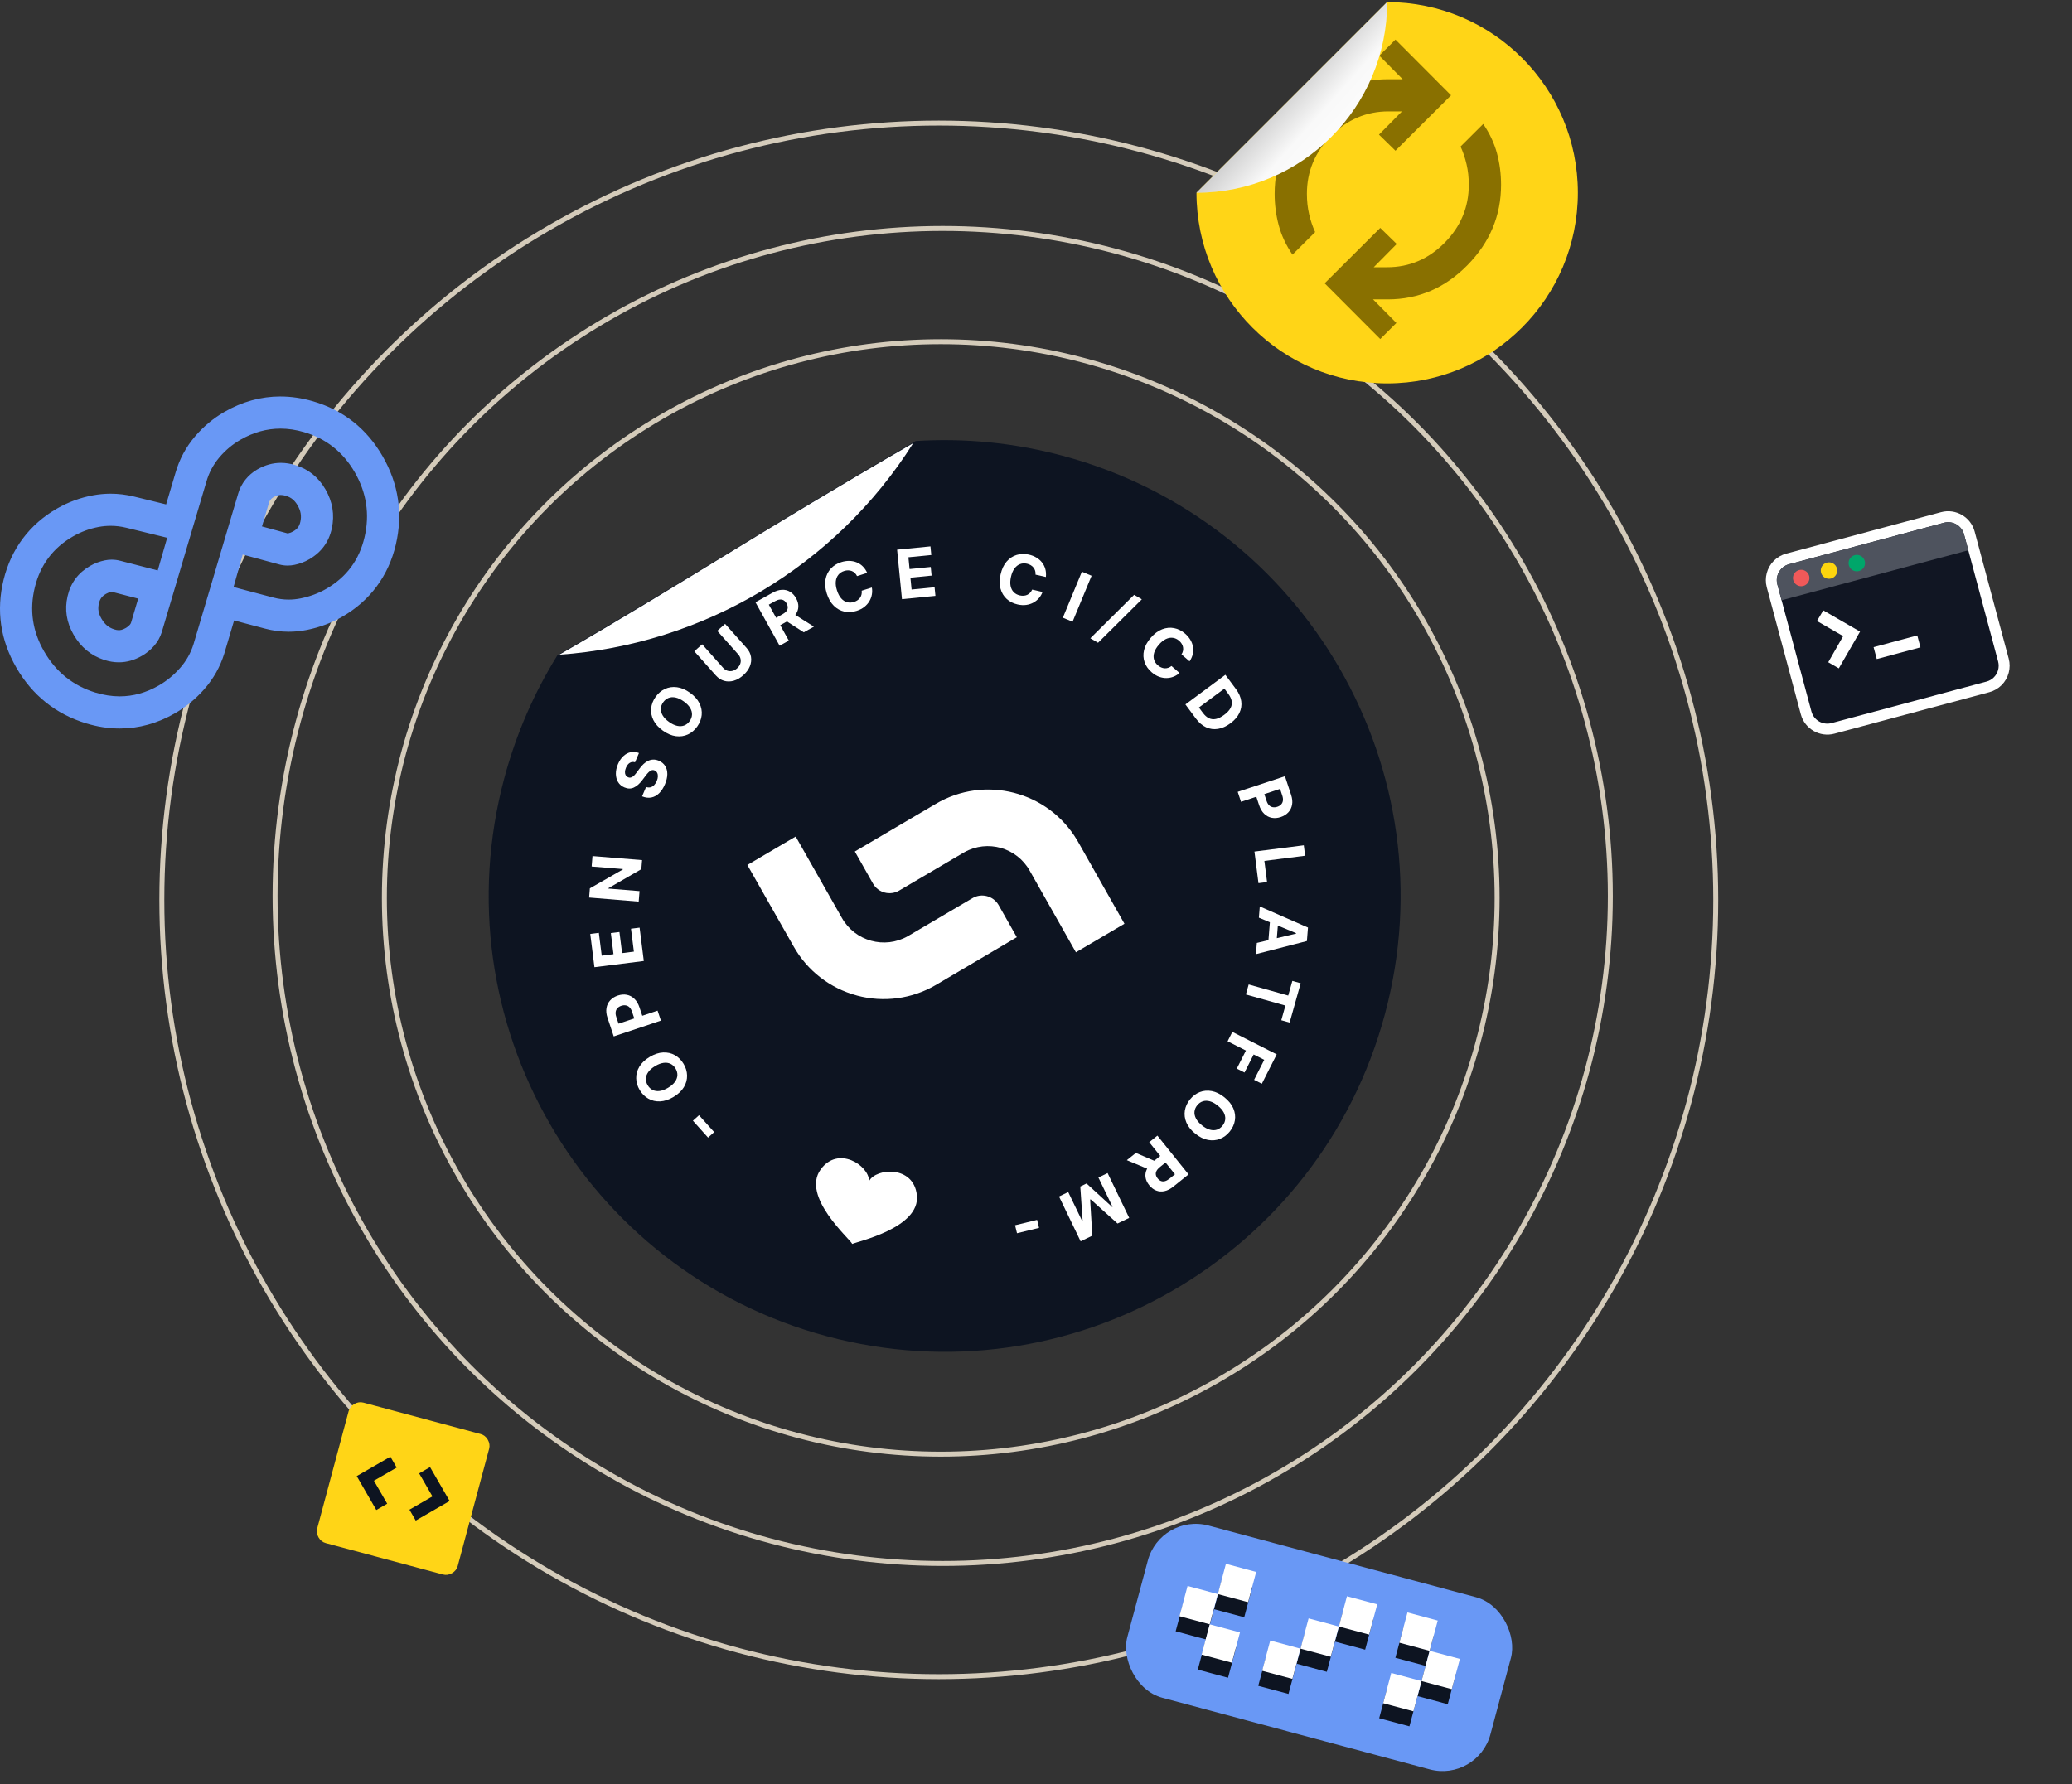 <svg width="418" height="360" viewBox="0 0 418 360" fill="none" xmlns="http://www.w3.org/2000/svg">
<rect x="0" y="0" width="418" height="360" fill="#333333" stroke="none"/>
<path d="M166.77 269.623C215.83 282.769 266.258 253.655 279.403 204.594C292.549 155.534 263.434 105.107 214.374 91.961C204.441 89.299 194.451 88.37 184.726 88.988C157.865 104.496 136.452 118.343 112.472 132.188C107.803 139.696 104.147 148.009 101.741 156.99C88.595 206.05 117.71 256.478 166.77 269.623Z" fill="#0D1421"/>
<path d="M184.23 89.421C168.618 114.188 141.943 130.078 112.836 132.11C137.514 117.862 154.113 106.81 184.23 89.421Z" fill="white"/>
<path d="M139.785 226.14L141.018 225.033L144.075 228.44L142.842 229.546L139.785 226.14Z" fill="white"/>
<path d="M131.06 213.271C131.999 212.708 132.905 212.408 133.776 212.369C134.647 212.328 135.438 212.508 136.152 212.911C136.861 213.312 137.443 213.893 137.898 214.652C138.357 215.417 138.594 216.208 138.611 217.025C138.628 217.841 138.413 218.623 137.966 219.371C137.519 220.118 136.828 220.773 135.892 221.334C134.953 221.896 134.048 222.198 133.178 222.24C132.308 222.281 131.518 222.101 130.809 221.7C130.097 221.3 129.512 220.717 129.054 219.952C128.599 219.193 128.363 218.405 128.346 217.588C128.324 216.771 128.537 215.988 128.984 215.241C129.429 214.49 130.122 213.833 131.06 213.271ZM132.166 215.116C131.558 215.481 131.1 215.879 130.791 216.311C130.481 216.741 130.317 217.184 130.297 217.642C130.278 218.099 130.4 218.547 130.664 218.987C130.927 219.427 131.265 219.747 131.678 219.945C132.09 220.144 132.559 220.209 133.086 220.141C133.611 220.07 134.178 219.853 134.786 219.488C135.394 219.124 135.853 218.727 136.163 218.297C136.472 217.865 136.635 217.42 136.655 216.963C136.674 216.506 136.552 216.057 136.288 215.617C136.025 215.177 135.687 214.858 135.274 214.659C134.862 214.461 134.393 214.397 133.868 214.468C133.342 214.536 132.774 214.752 132.166 215.116Z" fill="white"/>
<path d="M133.332 205.941L123.814 209.126L122.558 205.371C122.316 204.649 122.248 203.988 122.354 203.388C122.456 202.788 122.706 202.274 123.104 201.845C123.497 201.413 124.009 201.092 124.641 200.881C125.273 200.669 125.877 200.619 126.451 200.73C127.026 200.841 127.534 201.11 127.977 201.537C128.419 201.961 128.762 202.539 129.007 203.27L129.807 205.663L128.195 206.203L127.503 204.135C127.373 203.748 127.2 203.451 126.983 203.244C126.761 203.036 126.511 202.91 126.231 202.866C125.946 202.819 125.648 202.849 125.335 202.953C125.019 203.059 124.764 203.215 124.571 203.421C124.374 203.624 124.253 203.875 124.208 204.173C124.16 204.471 124.201 204.816 124.332 205.206L124.786 206.563L132.658 203.929L133.332 205.941Z" fill="white"/>
<path d="M129.879 193.91L119.92 195.161L119.077 188.451L120.813 188.233L121.392 192.837L123.765 192.539L123.23 188.28L124.965 188.062L125.5 192.321L127.878 192.022L127.297 187.398L129.033 187.18L129.879 193.91Z" fill="white"/>
<path d="M119.53 172.742L129.533 173.559L129.384 175.386L122.733 179.224L122.727 179.297L129.022 179.811L128.85 181.926L118.847 181.109L118.998 179.253L125.642 175.449L125.649 175.361L119.358 174.847L119.53 172.742Z" fill="white"/>
<path d="M128.109 153.82C127.73 153.701 127.381 153.736 127.063 153.924C126.746 154.112 126.487 154.44 126.287 154.909C126.152 155.228 126.083 155.516 126.079 155.774C126.073 156.03 126.123 156.251 126.23 156.434C126.338 156.615 126.491 156.748 126.689 156.832C126.852 156.908 127.011 156.935 127.166 156.912C127.323 156.887 127.475 156.825 127.623 156.728C127.767 156.63 127.91 156.506 128.052 156.357C128.191 156.207 128.325 156.04 128.456 155.858L129.007 155.113C129.269 154.748 129.546 154.43 129.84 154.157C130.134 153.884 130.442 153.671 130.767 153.518C131.091 153.365 131.431 153.284 131.786 153.275C132.142 153.263 132.514 153.338 132.9 153.498C133.464 153.742 133.892 154.094 134.186 154.557C134.478 155.014 134.624 155.559 134.625 156.192C134.624 156.82 134.464 157.51 134.144 158.261C133.827 159.007 133.436 159.608 132.973 160.064C132.51 160.517 131.989 160.803 131.409 160.922C130.828 161.037 130.202 160.96 129.531 160.693L130.335 158.803C130.653 158.914 130.95 158.935 131.224 158.867C131.496 158.795 131.741 158.649 131.959 158.429C132.175 158.205 132.354 157.924 132.497 157.587C132.638 157.257 132.712 156.949 132.719 156.665C132.728 156.377 132.675 156.13 132.562 155.921C132.448 155.713 132.28 155.562 132.057 155.467C131.85 155.379 131.649 155.366 131.455 155.43C131.263 155.49 131.067 155.616 130.868 155.808C130.671 155.998 130.46 156.243 130.235 156.546L129.555 157.444C129.034 158.142 128.477 158.631 127.882 158.91C127.288 159.19 126.65 159.183 125.968 158.89C125.408 158.655 124.983 158.299 124.693 157.82C124.404 157.339 124.255 156.784 124.245 156.155C124.236 155.526 124.374 154.875 124.661 154.201C124.952 153.516 125.324 152.967 125.776 152.556C126.229 152.142 126.725 151.881 127.265 151.773C127.804 151.665 128.351 151.723 128.905 151.948L128.109 153.82Z" fill="white"/>
<path d="M139.184 139.776C140.076 140.41 140.714 141.119 141.1 141.902C141.487 142.682 141.639 143.48 141.557 144.295C141.473 145.106 141.175 145.872 140.662 146.594C140.146 147.321 139.517 147.856 138.776 148.199C138.035 148.542 137.232 148.659 136.368 148.549C135.504 148.44 134.627 148.069 133.737 147.437C132.845 146.803 132.206 146.095 131.819 145.315C131.431 144.535 131.279 143.739 131.363 142.929C131.443 142.116 131.742 141.346 132.259 140.619C132.772 139.898 133.399 139.365 134.14 139.022C134.88 138.675 135.682 138.556 136.546 138.665C137.413 138.772 138.292 139.142 139.184 139.776ZM137.937 141.53C137.359 141.119 136.81 140.859 136.291 140.75C135.773 140.638 135.301 140.665 134.874 140.831C134.448 140.997 134.086 141.289 133.788 141.707C133.491 142.125 133.334 142.563 133.318 143.02C133.302 143.477 133.43 143.933 133.704 144.389C133.979 144.841 134.406 145.273 134.984 145.683C135.562 146.094 136.11 146.355 136.628 146.467C137.147 146.576 137.62 146.548 138.047 146.382C138.474 146.216 138.835 145.924 139.133 145.506C139.43 145.088 139.587 144.65 139.603 144.193C139.619 143.736 139.49 143.281 139.214 142.828C138.941 142.373 138.515 141.94 137.937 141.53Z" fill="white"/>
<path d="M144.695 127.296L146.28 125.884L150.616 130.75C151.102 131.297 151.398 131.891 151.502 132.533C151.609 133.174 151.531 133.816 151.269 134.46C151.006 135.102 150.564 135.699 149.944 136.251C149.322 136.806 148.677 137.177 148.009 137.365C147.339 137.551 146.692 137.554 146.068 137.375C145.445 137.195 144.89 136.832 144.403 136.286L140.067 131.419L141.651 130.008L145.866 134.739C146.121 135.024 146.409 135.223 146.731 135.334C147.056 135.443 147.389 135.458 147.731 135.381C148.074 135.303 148.397 135.129 148.702 134.857C149.01 134.583 149.22 134.282 149.334 133.953C149.45 133.622 149.472 133.29 149.398 132.957C149.328 132.622 149.165 132.312 148.911 132.027L144.695 127.296Z" fill="white"/>
<path d="M157.279 130.294L152.402 121.521L155.863 119.598C156.526 119.229 157.157 119.033 157.757 119.01C158.358 118.982 158.902 119.116 159.387 119.411C159.873 119.701 160.278 120.136 160.6 120.715C160.924 121.298 161.077 121.869 161.059 122.428C161.039 122.985 160.853 123.507 160.5 123.995C160.15 124.481 159.638 124.912 158.964 125.286L156.647 126.574L155.818 125.084L157.835 123.962C158.19 123.765 158.457 123.553 158.637 123.326C158.817 123.099 158.91 122.856 158.916 122.599C158.926 122.34 158.85 122.066 158.69 121.777C158.528 121.486 158.333 121.273 158.105 121.138C157.879 121.002 157.619 120.948 157.325 120.977C157.032 121.002 156.708 121.113 156.351 121.311L155.1 122.007L159.133 129.263L157.279 130.294ZM159.797 123.668L164.196 126.448L162.149 127.586L157.797 124.78L159.797 123.668Z" fill="white"/>
<path d="M174.946 115.596L172.901 116.246C172.779 115.993 172.628 115.782 172.448 115.613C172.266 115.441 172.062 115.311 171.835 115.222C171.608 115.133 171.363 115.087 171.102 115.084C170.844 115.081 170.578 115.122 170.304 115.21C169.809 115.367 169.416 115.627 169.127 115.99C168.837 116.349 168.665 116.795 168.611 117.326C168.556 117.854 168.634 118.45 168.845 119.113C169.061 119.795 169.345 120.336 169.694 120.735C170.047 121.134 170.445 121.393 170.888 121.513C171.33 121.633 171.793 121.616 172.276 121.463C172.546 121.377 172.786 121.261 172.993 121.117C173.204 120.971 173.378 120.801 173.515 120.606C173.651 120.409 173.747 120.192 173.802 119.955C173.86 119.717 173.872 119.463 173.837 119.193L175.886 118.552C175.972 119.008 175.975 119.473 175.892 119.948C175.812 120.42 175.646 120.872 175.393 121.305C175.142 121.735 174.802 122.12 174.372 122.463C173.945 122.801 173.425 123.067 172.811 123.262C171.958 123.533 171.134 123.583 170.339 123.41C169.547 123.237 168.84 122.846 168.218 122.238C167.599 121.629 167.125 120.805 166.794 119.765C166.463 118.722 166.377 117.772 166.537 116.916C166.697 116.059 167.052 115.333 167.603 114.736C168.153 114.136 168.848 113.703 169.688 113.436C170.243 113.259 170.781 113.174 171.304 113.179C171.83 113.184 172.324 113.277 172.786 113.459C173.248 113.638 173.662 113.906 174.029 114.262C174.399 114.618 174.705 115.062 174.946 115.596Z" fill="white"/>
<path d="M181.962 120.901L180.978 110.913L187.708 110.25L187.879 111.991L183.261 112.446L183.495 114.826L187.768 114.405L187.939 116.146L183.667 116.567L183.902 118.952L188.54 118.495L188.712 120.236L181.962 120.901Z" fill="white"/>
<path d="M210.997 116.423L208.903 115.952C208.925 115.673 208.901 115.415 208.83 115.178C208.76 114.938 208.65 114.722 208.498 114.531C208.347 114.339 208.159 114.177 207.935 114.043C207.714 113.909 207.463 113.811 207.182 113.748C206.675 113.634 206.206 113.661 205.773 113.829C205.341 113.993 204.968 114.291 204.653 114.723C204.34 115.151 204.106 115.705 203.954 116.384C203.797 117.082 203.769 117.692 203.87 118.213C203.974 118.735 204.186 119.16 204.508 119.486C204.83 119.813 205.238 120.032 205.732 120.143C206.009 120.205 206.274 120.226 206.527 120.206C206.782 120.186 207.018 120.127 207.234 120.028C207.452 119.926 207.644 119.787 207.81 119.61C207.981 119.434 208.119 119.22 208.225 118.97L210.318 119.449C210.162 119.887 209.93 120.29 209.619 120.659C209.313 121.025 208.941 121.332 208.504 121.579C208.07 121.823 207.582 121.984 207.039 122.063C206.499 122.14 205.916 122.108 205.288 121.967C204.414 121.771 203.677 121.398 203.078 120.848C202.481 120.299 202.067 119.605 201.837 118.766C201.61 117.929 201.616 116.977 201.855 115.913C202.095 114.845 202.499 113.981 203.069 113.322C203.639 112.663 204.312 112.215 205.089 111.978C205.866 111.737 206.685 111.713 207.546 111.906C208.113 112.034 208.621 112.231 209.07 112.499C209.522 112.768 209.901 113.098 210.209 113.488C210.517 113.876 210.74 114.316 210.877 114.809C211.017 115.302 211.057 115.84 210.997 116.423Z" fill="white"/>
<path d="M220.216 116.177L216.379 125.45L214.418 124.639L218.255 115.365L220.216 116.177Z" fill="white"/>
<path d="M230.35 120.929L221.519 129.697L219.964 128.793L228.795 120.026L230.35 120.929Z" fill="white"/>
<path d="M239.977 133.449L238.352 132.047C238.503 131.811 238.604 131.572 238.653 131.33C238.705 131.085 238.709 130.843 238.665 130.603C238.622 130.363 238.533 130.131 238.399 129.907C238.266 129.685 238.091 129.48 237.874 129.293C237.48 128.953 237.053 128.756 236.593 128.699C236.134 128.641 235.665 128.727 235.184 128.96C234.705 129.19 234.239 129.568 233.784 130.095C233.317 130.637 233.005 131.162 232.848 131.669C232.693 132.179 232.681 132.653 232.811 133.093C232.94 133.533 233.197 133.918 233.581 134.249C233.796 134.434 234.02 134.578 234.252 134.679C234.486 134.782 234.722 134.841 234.96 134.856C235.199 134.868 235.434 134.836 235.665 134.758C235.898 134.683 236.12 134.56 236.333 134.389L237.952 135.798C237.609 136.111 237.214 136.357 236.766 136.536C236.323 136.715 235.85 136.81 235.348 136.821C234.851 136.833 234.344 136.745 233.828 136.559C233.316 136.372 232.816 136.068 232.329 135.648C231.651 135.063 231.177 134.387 230.907 133.62C230.64 132.854 230.602 132.047 230.794 131.199C230.989 130.353 231.442 129.517 232.155 128.691C232.87 127.862 233.634 127.291 234.447 126.978C235.26 126.666 236.065 126.588 236.862 126.744C237.661 126.898 238.394 127.263 239.062 127.839C239.503 128.219 239.857 128.633 240.127 129.081C240.399 129.531 240.578 130.001 240.665 130.49C240.755 130.977 240.744 131.47 240.632 131.969C240.524 132.471 240.305 132.964 239.977 133.449Z" fill="white"/>
<path d="M241.261 145.001L239.142 142.144L247.202 136.164L249.339 139.045C249.941 139.856 250.297 140.673 250.409 141.498C250.523 142.321 250.396 143.112 250.029 143.873C249.663 144.636 249.062 145.328 248.225 145.949C247.386 146.572 246.546 146.949 245.707 147.079C244.87 147.212 244.071 147.103 243.311 146.752C242.552 146.403 241.869 145.82 241.261 145.001ZM241.866 142.765L242.669 143.847C243.043 144.351 243.446 144.708 243.88 144.92C244.318 145.132 244.79 145.184 245.296 145.077C245.807 144.971 246.363 144.695 246.964 144.249C247.559 143.807 247.981 143.358 248.228 142.902C248.478 142.448 248.564 141.984 248.488 141.508C248.411 141.031 248.186 140.542 247.812 140.038L247.006 138.952L241.866 142.765Z" fill="white"/>
<path d="M249.693 159.782L259.222 156.63L260.465 160.39C260.704 161.112 260.77 161.774 260.662 162.374C260.557 162.973 260.305 163.486 259.907 163.914C259.512 164.344 258.998 164.663 258.365 164.873C257.733 165.082 257.129 165.13 256.555 165.017C255.981 164.904 255.473 164.633 255.032 164.205C254.592 163.779 254.251 163.2 254.009 162.468L253.216 160.072L254.831 159.538L255.515 161.609C255.644 161.996 255.816 162.294 256.033 162.501C256.253 162.71 256.503 162.837 256.783 162.882C257.067 162.929 257.366 162.901 257.679 162.798C257.996 162.693 258.251 162.538 258.444 162.333C258.642 162.13 258.764 161.88 258.81 161.582C258.859 161.284 258.819 160.939 258.69 160.548L258.241 159.19L250.359 161.796L249.693 159.782Z" fill="white"/>
<path d="M253.07 171.834L263.026 170.568L263.294 172.673L255.074 173.719L255.617 177.987L253.881 178.208L253.07 171.834Z" fill="white"/>
<path d="M253.962 185.168L254.144 182.901L263.87 187.16L263.651 189.885L253.369 192.529L253.552 190.263L261.471 188.378L261.477 188.299L253.962 185.168ZM257.905 185.342L257.474 190.696L255.823 190.563L256.254 185.21L257.905 185.342Z" fill="white"/>
<path d="M260.714 197.928L262.398 198.4L260.17 206.336L258.486 205.864L259.316 202.905L251.338 200.666L251.905 198.646L259.883 200.886L260.714 197.928Z" fill="white"/>
<path d="M248.61 208.219L257.563 212.753L254.561 218.682L253 217.891L255.044 213.856L252.911 212.775L251.066 216.417L249.505 215.627L251.35 211.985L247.651 210.112L248.61 208.219Z" fill="white"/>
<path d="M241.129 228.75C240.276 228.064 239.681 227.319 239.342 226.515C239.002 225.713 238.897 224.907 239.028 224.098C239.159 223.294 239.502 222.547 240.057 221.857C240.616 221.162 241.276 220.665 242.036 220.367C242.796 220.068 243.604 219.999 244.46 220.16C245.316 220.32 246.17 220.742 247.02 221.426C247.873 222.112 248.469 222.856 248.81 223.658C249.15 224.46 249.254 225.263 249.123 226.067C248.994 226.874 248.651 227.624 248.092 228.319C247.537 229.009 246.879 229.503 246.119 229.802C245.36 230.105 244.552 230.176 243.696 230.016C242.837 229.858 241.982 229.436 241.129 228.75ZM242.477 227.074C243.03 227.518 243.562 227.81 244.075 227.95C244.585 228.092 245.058 228.093 245.494 227.953C245.929 227.813 246.308 227.543 246.629 227.143C246.951 226.743 247.133 226.316 247.177 225.86C247.22 225.405 247.119 224.942 246.873 224.471C246.624 224.003 246.224 223.547 245.672 223.103C245.119 222.658 244.588 222.365 244.077 222.223C243.565 222.083 243.091 222.083 242.655 222.224C242.22 222.364 241.841 222.634 241.52 223.033C241.198 223.433 241.016 223.861 240.972 224.316C240.929 224.772 241.031 225.234 241.279 225.702C241.526 226.172 241.925 226.63 242.477 227.074Z" fill="white"/>
<path d="M233.493 229.148L239.777 236.974L236.689 239.453C236.098 239.927 235.509 240.226 234.921 240.35C234.333 240.479 233.775 240.439 233.247 240.23C232.719 240.026 232.247 239.665 231.832 239.148C231.415 238.628 231.168 238.091 231.091 237.537C231.017 236.985 231.113 236.439 231.378 235.898C231.642 235.36 232.074 234.85 232.675 234.367L234.743 232.707L235.81 234.037L234.01 235.482C233.695 235.736 233.467 235.99 233.328 236.244C233.188 236.498 233.137 236.753 233.174 237.008C233.209 237.265 233.33 237.522 233.536 237.78C233.745 238.04 233.973 238.217 234.221 238.311C234.466 238.408 234.731 238.417 235.016 238.339C235.3 238.265 235.602 238.101 235.92 237.845L237.036 236.949L231.839 230.476L233.493 229.148ZM232.127 236.102L227.322 234.102L229.149 232.636L233.911 234.669L232.127 236.102Z" fill="white"/>
<path d="M227.803 245.749L225.446 246.885L220.028 242.011L219.922 242.062L220.361 249.337L218.003 250.473L213.645 241.433L215.499 240.539L218.336 246.423L218.411 246.387L217.935 239.419L219.197 238.81L224.363 243.544L224.438 243.508L221.591 237.602L223.445 236.708L227.803 245.749Z" fill="white"/>
<path d="M205.167 248.843L204.776 247.234L209.223 246.151L209.615 247.761L205.167 248.843Z" fill="white"/>
<path d="M172.864 200.876C167.448 199.425 162.845 195.855 160.097 190.966L150.772 174.54L160.52 168.803L169.845 185.229C172.497 189.916 178.445 191.56 183.125 188.913C183.175 188.888 183.221 188.857 183.273 188.827L196.176 181.234C198.005 180.153 200.366 180.767 201.44 182.594C201.453 182.616 201.468 182.633 201.475 182.654L205.128 189.111L188.861 198.711C184.039 201.559 178.27 202.343 172.857 200.88L172.864 200.876Z" fill="white"/>
<path d="M217.052 192.158L207.735 175.703C205.13 171.028 199.226 169.358 194.552 171.963C194.47 172.01 194.388 172.057 194.307 172.104L181.404 179.697C179.575 180.778 177.214 180.164 176.14 178.337C176.127 178.315 176.112 178.298 176.105 178.278L172.452 171.821L188.748 162.229C198.644 156.362 211.424 159.635 217.291 169.531C217.369 169.665 217.452 169.8 217.527 169.94L226.844 186.395L217.059 192.154L217.052 192.158Z" fill="white"/>
<path d="M184.973 241.193C184.323 235.069 176.721 235.7 175.339 238.3C175.249 235.111 169.072 231.094 165.548 235.992C161.624 241.448 171.371 249.898 171.935 251.005C172.927 250.509 185.67 247.779 184.973 241.193Z" fill="white"/>
<circle cx="189.784" cy="181.186" r="112.24" stroke="#D4CBBA"/>
<circle cx="190.178" cy="180.792" r="134.688" stroke="#D4CBBA"/>
<circle cx="189.391" cy="181.58" r="156.742" stroke="#D4CBBA"/>
<rect x="234.145" y="305.24" width="75.84" height="35.979" rx="10" transform="rotate(15 234.145 305.24)" fill="#6998F5"/>
<rect x="255.471" y="334.073" width="6.314" height="6.314" transform="rotate(15 255.471 334.073)" fill="#0D1421"/>
<rect x="270.938" y="325.144" width="6.314" height="6.314" transform="rotate(15 270.938 325.144)" fill="#0D1421"/>
<rect x="263.207" y="329.608" width="6.314" height="6.314" transform="rotate(15 263.207 329.608)" fill="#0D1421"/>
<rect x="238.809" y="323.07" width="6.314" height="6.314" transform="rotate(15 238.809 323.07)" fill="#0D1421"/>
<rect x="246.541" y="318.606" width="6.314" height="6.314" transform="rotate(15 246.541 318.606)" fill="#0D1421"/>
<rect x="243.275" y="330.805" width="6.314" height="6.314" transform="rotate(15 243.275 330.805)" fill="#0D1421"/>
<rect width="6.314" height="6.314" transform="matrix(-0.966 -0.259 -0.259 0.966 293.702 337.78)" fill="#0D1421"/>
<rect width="6.314" height="6.314" transform="matrix(-0.966 -0.259 -0.259 0.966 289.236 330.045)" fill="#0D1421"/>
<rect width="6.314" height="6.314" transform="matrix(-0.966 -0.259 -0.259 0.966 285.968 342.245)" fill="#0D1421"/>
<rect x="256.253" y="331.033" width="6.32" height="6.32" transform="rotate(15 256.253 331.033)" fill="white"/>
<rect x="271.732" y="322.095" width="6.32" height="6.32" transform="rotate(15 271.732 322.095)" fill="white"/>
<rect x="263.992" y="326.565" width="6.32" height="6.32" transform="rotate(15 263.992 326.565)" fill="white"/>
<rect x="239.575" y="320.021" width="6.32" height="6.32" transform="rotate(15 239.575 320.021)" fill="white"/>
<rect x="247.315" y="315.554" width="6.32" height="6.32" transform="rotate(15 247.315 315.554)" fill="white"/>
<rect x="244.044" y="327.762" width="6.32" height="6.32" transform="rotate(15 244.044 327.762)" fill="white"/>
<rect width="6.32" height="6.32" transform="matrix(-0.966 -0.259 -0.259 0.966 294.515 334.743)" fill="white"/>
<rect width="6.32" height="6.32" transform="matrix(-0.966 -0.259 -0.259 0.966 290.046 327.002)" fill="white"/>
<rect width="6.32" height="6.32" transform="matrix(-0.966 -0.259 -0.259 0.966 286.776 339.211)" fill="white"/>
<path d="M403.016 137.46C402.469 138.007 401.784 138.402 401.034 138.604L369.782 146.977C367.424 147.609 364.994 146.205 364.361 143.848L357.491 118.206C357.084 116.683 357.522 115.044 358.638 113.929C359.184 113.382 359.87 112.988 360.62 112.785L391.871 104.412C394.229 103.781 396.659 105.185 397.292 107.541L404.163 133.183C404.57 134.706 404.131 136.345 403.016 137.46Z" fill="#111623"/>
<path d="M359.421 114.711C359.819 114.313 360.324 114.011 360.908 113.855L392.159 105.482C393.93 105.008 395.749 106.058 396.223 107.828L403.093 133.471C403.411 134.658 403.044 135.867 402.233 136.679C401.835 137.077 401.329 137.379 400.747 137.534L369.495 145.907C367.725 146.381 365.906 145.331 365.432 143.561L358.56 117.92C358.243 116.732 358.609 115.523 359.421 114.711ZM357.856 113.146C356.462 114.54 355.913 116.589 356.423 118.492L363.293 144.134C364.082 147.081 367.122 148.835 370.069 148.046L401.32 139.673C402.258 139.421 403.115 138.927 403.798 138.244C405.192 136.85 405.741 134.801 405.231 132.898L398.36 107.256C397.571 104.309 394.532 102.555 391.585 103.345L360.334 111.716C359.396 111.968 358.54 112.462 357.857 113.145L357.856 113.146Z" fill="white"/>
<path d="M358.56 117.92C358.086 116.149 359.135 114.33 360.906 113.856L392.158 105.483C393.929 105.009 395.747 106.059 396.221 107.83L397.08 111.036L359.419 121.125L358.561 117.919L358.56 117.92Z" fill="#4E535E"/>
<path d="M363.799 118.233C364.684 117.996 365.209 117.086 364.972 116.201C364.735 115.315 363.825 114.79 362.94 115.027C362.055 115.264 361.529 116.174 361.766 117.059C362.003 117.945 362.913 118.47 363.799 118.233Z" fill="#F15959"/>
<path d="M369.406 116.731C370.291 116.494 370.817 115.585 370.58 114.699C370.343 113.814 369.433 113.288 368.547 113.525C367.662 113.762 367.137 114.672 367.374 115.558C367.611 116.443 368.521 116.968 369.406 116.731Z" fill="#FDD50E"/>
<path d="M375.016 115.227C375.902 114.99 376.427 114.08 376.19 113.195C375.953 112.309 375.043 111.784 374.158 112.021C373.272 112.258 372.747 113.168 372.984 114.053C373.221 114.939 374.131 115.464 375.016 115.227Z" fill="#00A66A"/>
<path d="M368.826 133.632L370.959 134.864L375.242 127.446L367.824 123.164L366.552 125.308L371.835 128.358L368.825 133.631L368.826 133.632Z" fill="white"/>
<path d="M377.972 130.583L378.615 132.987L387.43 130.624L386.786 128.221L377.972 130.583Z" fill="white"/>
<path d="M318.317 38.892C318.317 60.138 301.093 77.362 279.846 77.362C258.6 77.362 241.376 60.138 241.376 38.892C254.305 25.963 265.972 14.296 279.846 0.421C301.093 0.421 318.317 17.645 318.317 38.892Z" fill="#FFD517"/>
<path d="M260.744 51.384C259.451 49.498 258.528 47.532 257.974 45.486C257.42 43.439 257.143 41.312 257.143 39.104C257.143 32.895 259.405 27.491 263.929 22.891C268.453 18.292 273.807 15.992 279.993 15.992H282.97L278.262 11.232L281.516 7.99L292.733 19.235L281.516 30.411L278.193 27.169L282.832 22.477H280.131C275.654 22.477 271.788 24.122 268.533 27.41C265.279 30.699 263.652 34.597 263.652 39.104C263.652 40.576 263.802 41.956 264.102 43.243C264.402 44.531 264.806 45.727 265.314 46.831L260.744 51.384Z" fill="#897000"/>
<path d="M299.221 25.017C300.514 26.902 301.437 28.869 301.991 30.915C302.545 32.962 302.822 35.089 302.822 37.297C302.822 43.506 300.56 48.91 296.036 53.509C291.512 58.109 286.158 60.408 279.972 60.408H276.995L281.703 65.169L278.449 68.411L267.232 57.166L278.449 45.99L281.772 49.232L277.133 53.923H279.834C284.311 53.923 288.177 52.279 291.432 48.991C294.686 45.702 296.313 41.804 296.313 37.297C296.313 35.825 296.163 34.445 295.863 33.158C295.563 31.87 295.159 30.674 294.651 29.57L299.221 25.017Z" fill="#897000"/>
<path d="M241.376 38.893C262.622 38.893 279.846 21.669 279.846 0.422C269.756 10.513 256.827 23.441 241.376 38.893Z" fill="white"/>
<path d="M241.376 38.893C262.622 38.893 279.846 21.669 279.846 0.422C269.756 10.513 256.827 23.441 241.376 38.893Z" fill="url(#paint0_linear_3799_2161)" fill-opacity="0.2"/>
<path d="M56.572 86.486C58.12 86.486 59.694 86.718 61.294 87.186C65.773 88.49 69.196 91.191 71.564 95.291C73.956 99.434 74.615 103.801 73.541 108.396C72.467 112.99 69.902 116.456 65.844 118.799C64.248 119.721 62.517 120.368 60.654 120.742C59.84 120.905 59.033 120.986 58.231 120.986C57.194 120.986 56.167 120.85 55.15 120.579L47.116 118.456L48.959 111.896L56.33 113.896C56.887 114.046 57.45 114.121 58.026 114.121C58.482 114.121 58.941 114.075 59.407 113.979C60.461 113.765 61.449 113.391 62.374 112.858C64.832 111.439 66.355 109.358 66.943 106.614C67.531 103.87 67.101 101.244 65.651 98.737C64.228 96.272 62.183 94.636 59.521 93.835C58.549 93.542 57.593 93.395 56.655 93.395C55.022 93.395 53.437 93.839 51.904 94.724C50.978 95.257 50.179 95.944 49.506 96.786C48.831 97.628 48.349 98.554 48.06 99.562L39.049 129.958C38.496 131.743 37.593 133.352 36.338 134.778C35.083 136.206 33.659 137.379 32.063 138.301C29.51 139.775 26.868 140.512 24.143 140.512C22.538 140.512 20.902 140.255 19.237 139.745C14.744 138.366 11.3 135.606 8.908 131.463C6.541 127.362 5.912 123.048 7.023 118.519C8.133 113.989 10.696 110.564 14.711 108.247C16.351 107.302 18.096 106.659 19.951 106.319C20.74 106.175 21.531 106.102 22.318 106.102C23.382 106.102 24.444 106.234 25.503 106.494L33.727 108.51L31.821 115.106L24.344 113.174C23.738 113.009 23.132 112.927 22.524 112.927C22.07 112.927 21.614 112.974 21.161 113.066C20.099 113.281 19.105 113.656 18.183 114.188C15.767 115.584 14.248 117.626 13.629 120.315C13.009 123.004 13.416 125.589 14.845 128.066C16.302 130.586 18.352 132.282 20.996 133.151C22.001 133.48 22.991 133.645 23.968 133.645C25.564 133.645 27.124 133.206 28.65 132.325C29.575 131.79 30.387 131.125 31.084 130.324C31.784 129.524 32.299 128.607 32.63 127.574L41.641 97.179C42.169 95.35 43.044 93.717 44.264 92.281C45.485 90.845 46.894 89.665 48.491 88.744C51.096 87.239 53.791 86.486 56.572 86.486ZM56.572 80C52.65 80 48.841 81.052 45.249 83.126C43.014 84.416 41.02 86.084 39.324 88.081C37.516 90.208 36.202 92.655 35.417 95.356L33.513 101.781L27.049 100.197C25.497 99.813 23.901 99.617 22.32 99.617C21.145 99.617 19.955 99.727 18.785 99.941C16.208 100.413 13.745 101.318 11.469 102.632C5.961 105.811 2.247 110.771 0.726 116.977C-0.791 123.164 0.073 129.132 3.293 134.709C6.521 140.298 11.245 144.079 17.335 145.948C19.609 146.646 21.901 147 24.143 147C28.011 147 31.766 145.963 35.307 143.921C37.51 142.649 39.497 141.014 41.211 139.062C43.066 136.95 44.423 134.532 45.247 131.876L45.259 131.839L45.269 131.802L47.228 125.194L53.492 126.85C55.038 127.261 56.637 127.472 58.233 127.472C59.458 127.472 60.699 127.348 61.925 127.104C64.476 126.593 66.886 125.69 69.089 124.419C74.662 121.202 78.386 116.172 79.856 109.875C81.312 103.645 80.413 97.648 77.182 92.051C73.962 86.472 69.227 82.742 63.109 80.962C60.926 80.328 58.728 80.004 56.574 80.004L56.572 80ZM52.848 106.226L54.277 101.403L54.286 101.379L54.294 101.352C54.347 101.169 54.432 101.009 54.57 100.838C54.739 100.626 54.922 100.468 55.148 100.337C55.862 99.924 56.35 99.878 56.657 99.878C56.964 99.878 57.294 99.933 57.654 100.04C58.728 100.364 59.44 100.941 60.035 101.975C60.684 103.097 60.853 104.076 60.601 105.249C60.398 106.197 60.001 106.734 59.132 107.236C58.817 107.42 58.486 107.544 58.12 107.619C58.063 107.631 58.034 107.631 58.028 107.631L52.852 106.226H52.848ZM23.968 127.159C23.679 127.159 23.37 127.104 23.02 126.988C21.889 126.616 21.124 125.969 20.463 124.824C19.853 123.768 19.7 122.855 19.951 121.771C20.166 120.835 20.567 120.303 21.427 119.806C21.742 119.625 22.078 119.499 22.452 119.424C22.481 119.418 22.505 119.416 22.526 119.416C22.556 119.416 22.595 119.422 22.644 119.436L22.682 119.446L22.721 119.456L27.877 120.789L26.441 125.635C26.382 125.804 26.309 125.934 26.199 126.057C25.971 126.317 25.711 126.53 25.406 126.707C24.706 127.112 24.25 127.157 23.968 127.157V127.159Z" fill="#6998F5"/>
<path d="M65.729 311.375C65.099 311.207 64.611 310.823 64.265 310.224C63.919 309.625 63.831 309.01 64 308.38L70.329 284.761C70.497 284.131 70.881 283.643 71.48 283.297C72.079 282.952 72.694 282.863 73.323 283.032L96.943 289.361C97.573 289.529 98.061 289.913 98.406 290.512C98.752 291.111 98.841 291.726 98.672 292.355L92.343 315.975C92.174 316.605 91.79 317.093 91.192 317.439C90.593 317.784 89.978 317.873 89.348 317.704L65.729 311.375Z" fill="#FFD517"/>
<path d="M78.112 303.426L75.916 304.694L71.968 297.856L78.756 293.937L80.024 296.133L75.432 298.784L78.112 303.426Z" fill="#0D1421"/>
<path d="M90.706 302.877L83.868 306.825L82.6 304.629L87.242 301.949L84.561 297.307L86.758 296.039L90.706 302.877Z" fill="#0D1421"/>
<defs>
<linearGradient id="paint0_linear_3799_2161" x1="257.916" y1="19.326" x2="279.97" y2="39.017" gradientUnits="userSpaceOnUse">
<stop/>
<stop offset="0.296" stop-opacity="0.123"/>
<stop offset="0.648" stop-opacity="0"/>
<stop offset="1"/>
</linearGradient>
</defs>
</svg>
